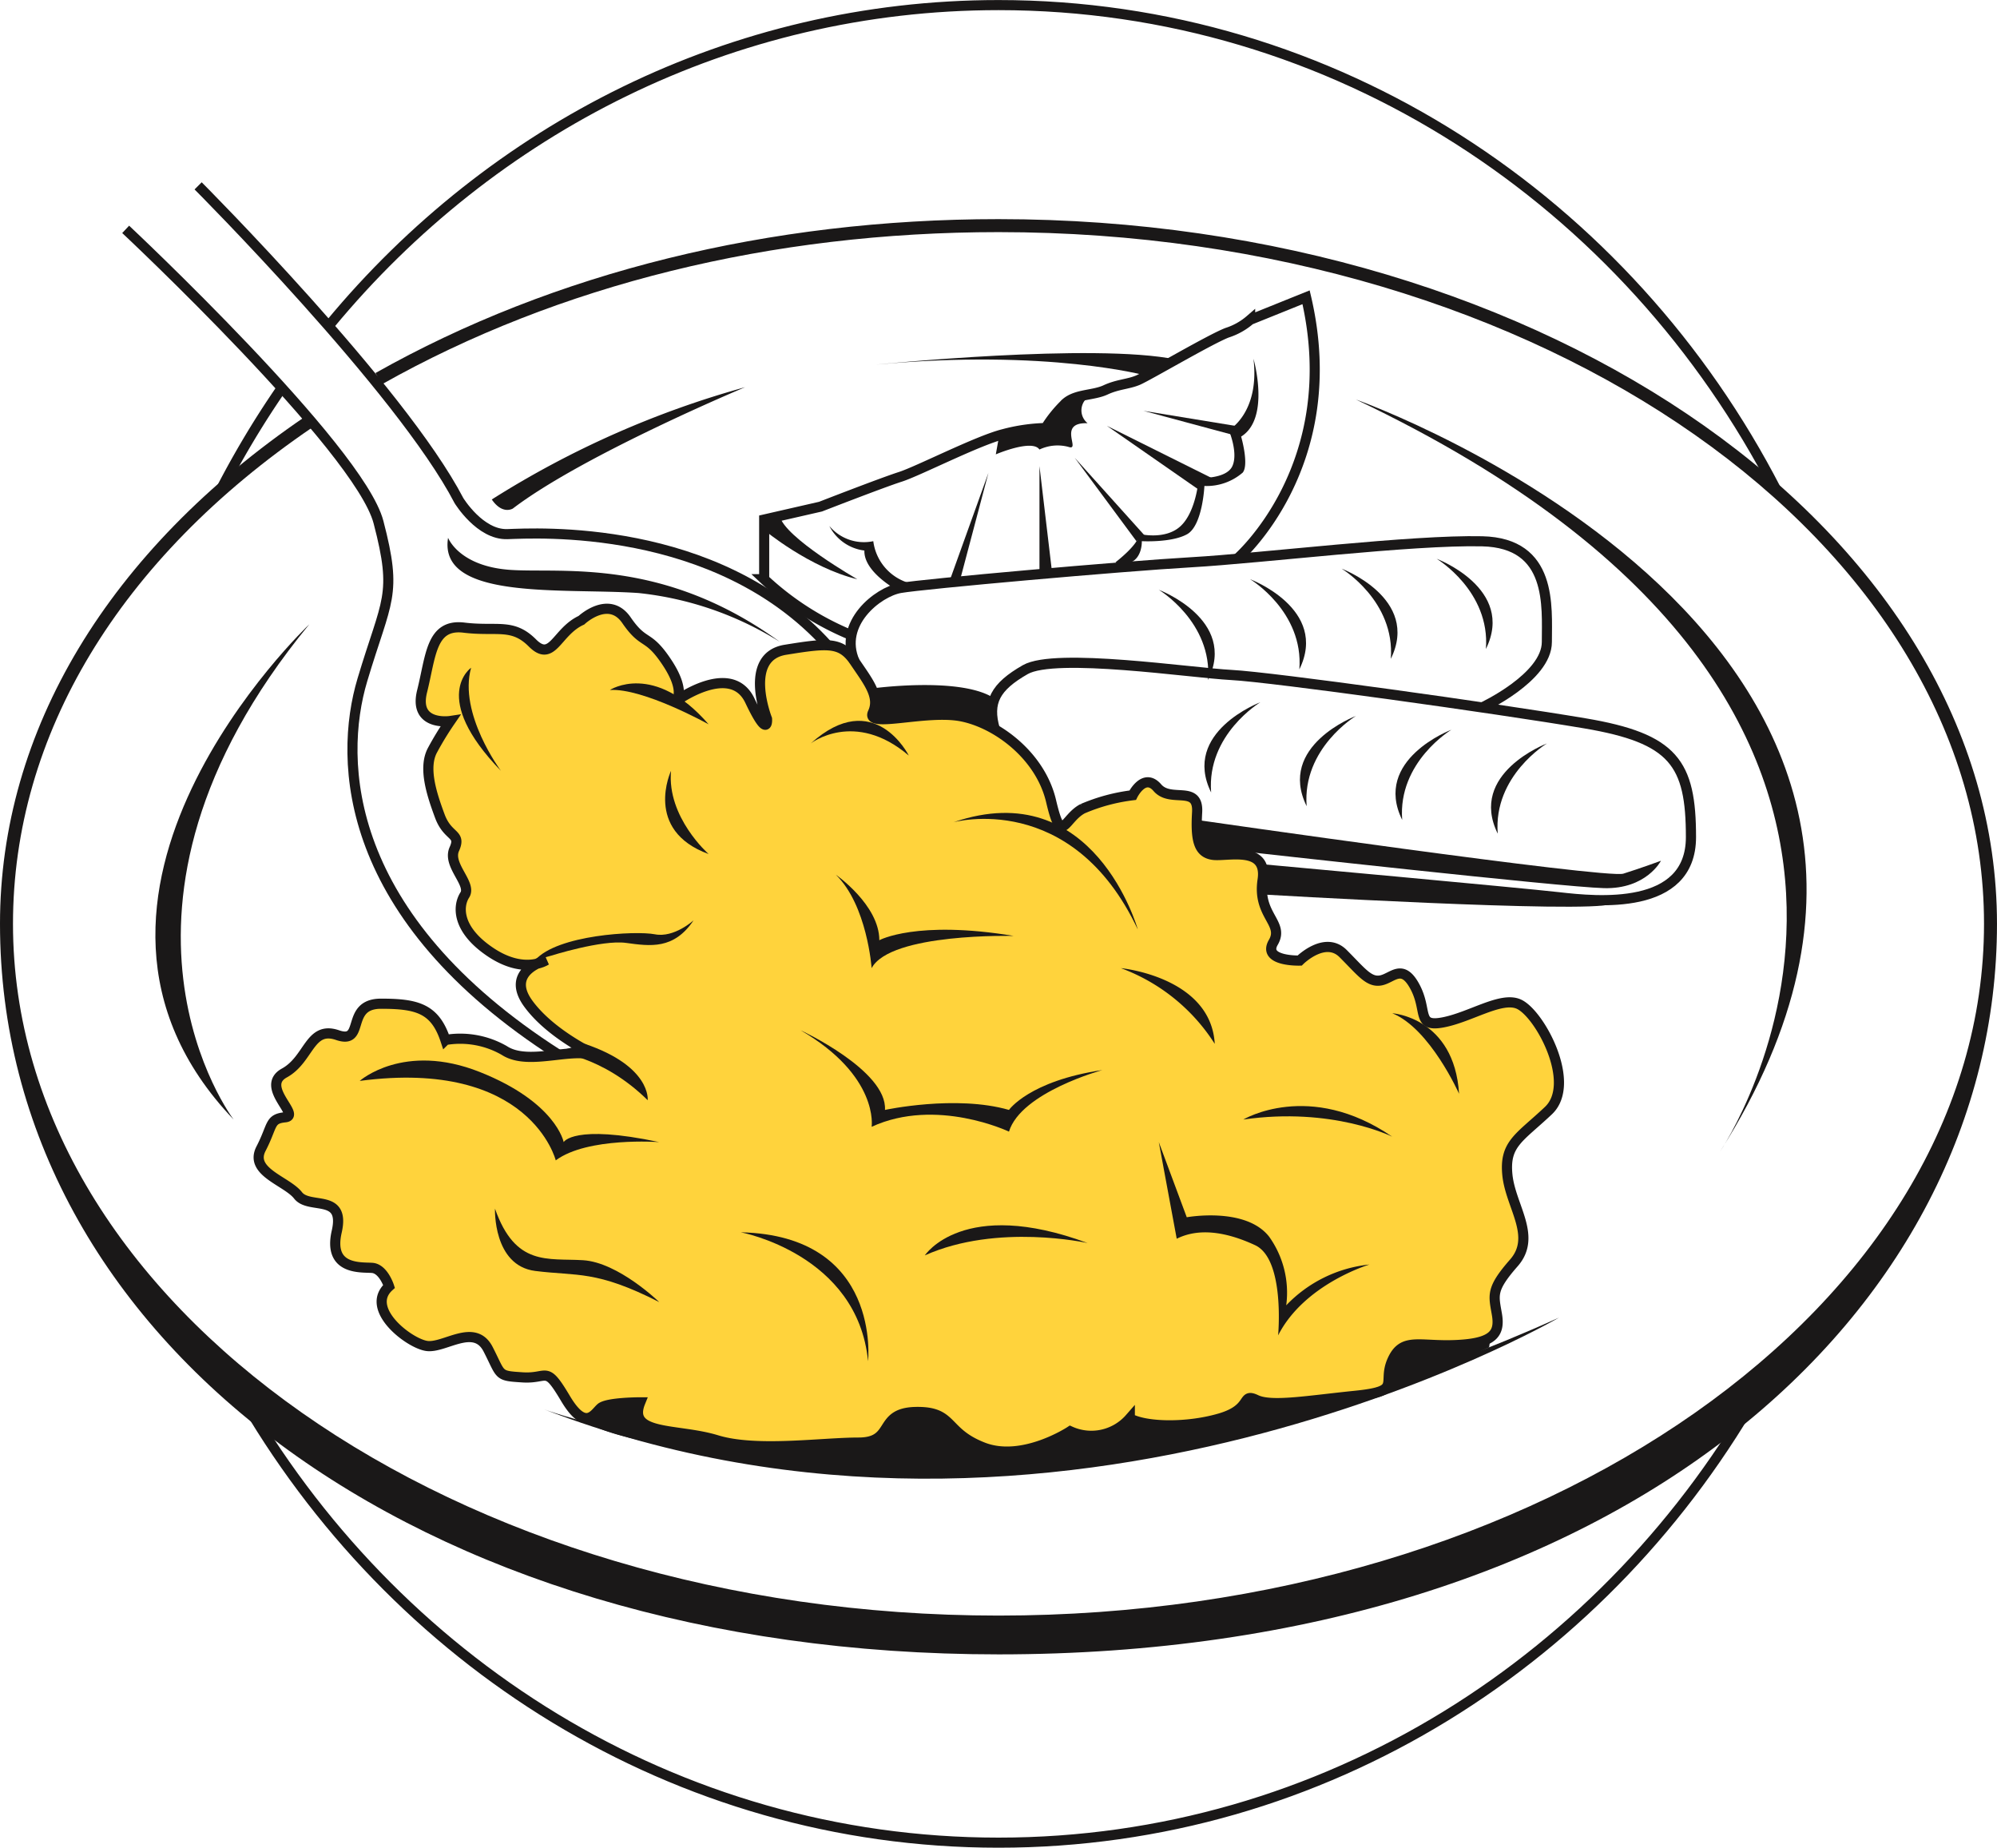 <svg xmlns="http://www.w3.org/2000/svg" width="197.875" height="183.046" viewBox="0 0 197.875 183.046"><g id="Group_653" data-name="Group 653" transform="translate(0.001 0.5)"><path id="Path_387" data-name="Path 387" d="M215.179,240.671a91.932,91.932,0,0,1,6.115-10.275" transform="translate(-193.49 -192.289)" fill="none" stroke="#1a1818" stroke-width="1"></path><path id="Path_388" data-name="Path 388" d="M367.659,307.583C352.53,334.731,324.312,352.988,292,352.988c-32.036,0-60.049-17.947-75.269-44.711" transform="translate(-193.061 -170.943)" fill="none" stroke="#1a1818" stroke-width="1"></path><path id="Path_389" data-name="Path 389" d="M223.817,232.149c16.03-19.354,39.752-31.6,66.222-31.6,33.368,0,62.368,19.469,77.1,48.09" transform="translate(-191.101 -200.544)" fill="none" stroke="#1a1818" stroke-width="1"></path><path id="Path_390" data-name="Path 390" d="M250.246,248.531s2.713-2.553,4.468,0,2.074,1.277,3.989,4.149.957,3.83.957,3.83,5.425-3.936,7.287,0,1.689,1.795,1.689,1.795-2.433-6.157,1.822-6.847,5.533-.8,6.861,1.169,2.553,3.458,1.809,5.054,5.266-.319,8.776.371,7.819,3.883,8.882,8.4,1.277,1.7,3.139.744a18.141,18.141,0,0,1,4.947-1.33s1.117-2.286,2.446-.744,4.1-.319,3.937,2.447.16,3.989,1.542,4.2,5.479-1.01,4.947,2.5,2.18,4.255,1.063,6.169,2.607,1.809,2.607,1.809,2.5-2.5,4.308-.692,2.553,2.872,3.724,2.659,2.127-1.755,3.4.638.107,4.043,2.82,3.51,5.706-2.567,7.446-1.808c2.074.9,5.824,7.846,2.951,10.558S341.679,300.39,342,303.5s2.951,6.064.638,8.7-2,3.191-1.676,5.106-.4,2.872-4.068,3.032-5.266-.8-6.3,1.517,1.038,3.032-3.67,3.51-8.3,1.117-9.813.4-.319.878-3.591,1.836-7.34.877-8.936,0a5.066,5.066,0,0,1-5.9,1.277s-4.71,3.111-8.62,1.6-2.872-3.591-6.7-3.51-1.994,3.032-5.664,3.032-10.133.957-14.042-.24-8.936-.4-7.58-3.749c0,0-3.271,0-3.909.558s-1.517,2.394-3.51-.957-1.676-1.915-4.228-2.074-2.074-.16-3.431-2.792-4.308-.08-6.064-.319-6.223-3.67-3.75-5.9c0,0-.558-1.755-1.675-1.836s-4.387.24-3.51-3.59-2.713-2.155-3.83-3.591-4.866-2.313-3.67-4.628.8-2.951,2.394-3.111-2.553-3.032-.079-4.389,2.473-4.708,5.266-3.749.717-3.112,4.307-3.112,5.346.479,6.383,3.591a8.769,8.769,0,0,1,5.825,1.037c2.553,1.676,7.181-.638,9.574.719,0,0-4.787-2.074-7.181-5.346s1.755-4.308,1.755-4.308-2.154,1.436-5.5-.8-3.272-4.548-2.554-5.665-1.755-2.951-1.037-4.547-.638-1.117-1.436-3.271-1.676-4.787-.719-6.542a30.982,30.982,0,0,1,1.755-2.873s-3.67.559-2.792-2.951.877-6.7,4.149-6.3,4.787-.479,6.781,1.517,2.4-1.107,4.867-2.234" transform="translate(-192.638 -187.587)" fill="#ffd33c"></path><path id="Path_391" data-name="Path 391" d="M250.246,248.531s2.713-2.553,4.468,0,2.074,1.277,3.989,4.149.957,3.83.957,3.83,5.425-3.936,7.287,0,1.689,1.795,1.689,1.795-2.433-6.157,1.822-6.847,5.533-.8,6.861,1.169,2.553,3.458,1.809,5.054,5.266-.319,8.776.371,7.819,3.883,8.882,8.4,1.277,1.7,3.139.744a18.141,18.141,0,0,1,4.947-1.33s1.117-2.286,2.446-.744,4.1-.319,3.937,2.447.16,3.989,1.542,4.2,5.479-1.01,4.947,2.5,2.18,4.255,1.063,6.169,2.607,1.809,2.607,1.809,2.5-2.5,4.308-.692,2.553,2.872,3.724,2.659,2.127-1.755,3.4.638.107,4.043,2.82,3.51,5.706-2.567,7.446-1.808c2.074.9,5.824,7.846,2.951,10.558S341.679,300.39,342,303.5s2.951,6.064.638,8.7-2,3.191-1.676,5.106-.4,2.872-4.068,3.032-5.266-.8-6.3,1.517,1.038,3.032-3.67,3.51-8.3,1.117-9.813.4-.319.878-3.591,1.836-7.34.877-8.936,0a5.066,5.066,0,0,1-5.9,1.277s-4.71,3.111-8.62,1.6-2.872-3.591-6.7-3.51-1.994,3.032-5.664,3.032-10.133.957-14.042-.24-8.936-.4-7.58-3.749c0,0-3.271,0-3.909.558s-1.517,2.394-3.51-.957-1.676-1.915-4.228-2.074-2.074-.16-3.431-2.792-4.308-.08-6.064-.319-6.223-3.67-3.75-5.9c0,0-.558-1.755-1.675-1.836s-4.387.24-3.51-3.59-2.713-2.155-3.83-3.591-4.866-2.313-3.67-4.628.8-2.951,2.394-3.111-2.553-3.032-.079-4.389,2.473-4.708,5.266-3.749.717-3.112,4.307-3.112,5.346.479,6.383,3.591a8.769,8.769,0,0,1,5.825,1.037c2.553,1.676,7.181-.638,9.574.719,0,0-4.787-2.074-7.181-5.346s1.755-4.308,1.755-4.308-2.154,1.436-5.5-.8-3.272-4.548-2.554-5.665-1.755-2.951-1.037-4.547-.638-1.117-1.436-3.271-1.676-4.787-.719-6.542a30.982,30.982,0,0,1,1.755-2.873s-3.67.559-2.792-2.951.877-6.7,4.149-6.3,4.787-.479,6.781,1.517S247.778,249.658,250.246,248.531Z" transform="translate(-192.638 -187.587)" fill="none" stroke="#1a1818" stroke-width="1.007"></path><path id="Path_392" data-name="Path 392" d="M302,272.051s25.648,2.34,29.366,2.766,13.078,1.383,13.078-5.958-1.7-9.787-10.531-11.276-30.956-4.575-35-4.787-17.445-2.234-20.425-.532-3.8,3.227-3.018,5.922" transform="translate(-176.894 -186.428)" fill="none" stroke="#1a1818" stroke-width="1.007"></path><path id="Path_393" data-name="Path 393" d="M291.1,263.782s40.56,5.855,42.261,5.323,3.724-1.277,3.724-1.277-1.436,2.819-5.639,2.713-35.584-3.616-35.584-3.616l-3.518.239s-1.593-2.428-1.245-3.382" transform="translate(-172.509 -183.056)" fill="#1a1818"></path><path id="Path_394" data-name="Path 394" d="M326.79,258.621s6.41-2.974,6.41-6.485.585-9.814-6.41-9.974-21.834,1.676-28.776,2.074-26.648,2.155-28.882,2.553-6.176,3.525-4.52,7.286" transform="translate(-179.929 -189.038)" fill="none" stroke="#1a1818" stroke-width="1"></path><path id="Path_395" data-name="Path 395" d="M265.844,253.657s8.476-1.178,11.933.843c0,0-.543,2.059,0,2.713a16.643,16.643,0,0,0-8.25-.957c-4.408.692-3.5.744-3.558-.213s-.125-2.385-.125-2.385" transform="translate(-179.479 -185.95)" fill="#1a1818"></path><path id="Path_396" data-name="Path 396" d="M245.526,253.843s4.362-2.872,9.787,3.4c0,0-6.49-3.618-9.787-3.4" transform="translate(-185.098 -185.986)" fill="#1a1818"></path><path id="Path_397" data-name="Path 397" d="M235.016,251.972s-4.149,2.872,2.953,10.212c0,0-4.229-5.664-2.953-10.212" transform="translate(-188.337 -186.322)" fill="#1a1818"></path><path id="Path_398" data-name="Path 398" d="M241.276,275.086s5.053-1.6,7.446-1.277,4.735.692,6.7-2.234c0,0-1.915,1.755-3.83,1.383s-9.68.054-11.86,2.553Z" transform="translate(-186.699 -180.901)" fill="#1a1818"></path><path id="Path_399" data-name="Path 399" d="M250.4,259.972s-2.766,5.876,3.724,8.244c0,0-4.149-3.643-3.724-8.244" transform="translate(-183.911 -184.11)" fill="#1a1818"></path><path id="Path_400" data-name="Path 400" d="M241.326,281.974s4.564.3,9.111,4.77c0,0,.375-3.35-6.235-5.585Z" transform="translate(-186.259 -178.25)" fill="#1a1818"></path><path id="Path_401" data-name="Path 401" d="M314.586,266.783c-2.949-5.984,4.879-8.936,4.879-8.936s-5.327,3.194-4.879,8.936" transform="translate(-166.183 -184.697)" fill="#1a1818"></path><path id="Path_402" data-name="Path 402" d="M314.581,252.453c2.949-5.984-4.879-8.936-4.879-8.936s5.327,3.194,4.879,8.936" transform="translate(-167.35 -188.66)" fill="#1a1818"></path><path id="Path_403" data-name="Path 403" d="M307.2,253.218c2.949-5.984-4.879-8.936-4.879-8.936s5.327,3.194,4.879,8.936" transform="translate(-169.392 -188.449)" fill="#1a1818"></path><path id="Path_404" data-name="Path 404" d="M300.1,254.038c2.949-5.984-4.879-8.936-4.879-8.936s5.327,3.194,4.879,8.936" transform="translate(-171.354 -188.222)" fill="#1a1818"></path><path id="Path_405" data-name="Path 405" d="M293.013,254.858c2.949-5.984-4.88-8.936-4.88-8.936s5.327,3.194,4.88,8.936" transform="translate(-173.315 -187.995)" fill="#1a1818"></path><path id="Path_406" data-name="Path 406" d="M307.171,265.718c-2.949-5.984,4.879-8.936,4.879-8.936s-5.327,3.194-4.879,8.936" transform="translate(-168.234 -184.992)" fill="#1a1818"></path><path id="Path_407" data-name="Path 407" d="M299.755,264.652c-2.949-5.984,4.879-8.936,4.879-8.936s-5.327,3.194-4.879,8.936" transform="translate(-170.285 -185.287)" fill="#1a1818"></path><path id="Path_408" data-name="Path 408" d="M292.34,263.586c-2.949-5.984,4.879-8.936,4.879-8.936s-5.327,3.194-4.879,8.936" transform="translate(-172.335 -185.581)" fill="#1a1818"></path><path id="Path_409" data-name="Path 409" d="M272.192,264.165s11.729-3.272,18.271,10.622c0,0-4.308-15.423-18.271-10.622" transform="translate(-177.723 -183.206)" fill="#1a1818"></path><path id="Path_410" data-name="Path 410" d="M263.067,268.035s4.308,3,4.308,6.489c0,0,3.67-2.021,13.325-.425,0,0-12.219-.319-14.088,3.191,0,0-.433-6.223-3.545-9.255" transform="translate(-180.247 -181.88)" fill="#1a1818"></path><path id="Path_411" data-name="Path 411" d="M260.317,280.1s8.617,3.989,8.377,7.9c0,0,7.022-1.517,12.287,0,0,0,2-2.872,9.255-3.95,0,0-8.058,2.194-9.255,6.1,0,0-7.192-3.43-13.608-.479,0,0,.763-5.027-7.055-9.574" transform="translate(-181.007 -178.544)" fill="#1a1818"></path><path id="Path_412" data-name="Path 412" d="M288.134,288.785l2.771,7.446s5.813-1.063,8.155,1.915a9.539,9.539,0,0,1,1.7,6.809,13.288,13.288,0,0,1,8.25-4.043s-6.453,1.915-9.053,7.021c0,0,.7-7.553-2.282-8.936s-5.637-1.7-7.765-.638Z" transform="translate(-173.314 -176.142)" fill="#1a1818"></path><path id="Path_413" data-name="Path 413" d="M306.255,278.785s6.143.4,6.621,7.978c0,0-2.871-6.463-6.621-7.978" transform="translate(-168.303 -178.907)" fill="#1a1818"></path><path id="Path_414" data-name="Path 414" d="M255.692,295.785s11.568,2.154,12.606,12.765c0,0,1.356-12.446-12.606-12.765" transform="translate(-182.286 -174.206)" fill="#1a1818"></path><path id="Path_415" data-name="Path 415" d="M213.567,214.576s20.09,20.122,25.842,31.177c0,0,2.082,3.413,4.795,3.325s20.7-1.186,31.732,11.01" transform="translate(-193.936 -196.664)" fill="none" stroke="#1a1818" stroke-width="1"></path><path id="Path_416" data-name="Path 416" d="M207.942,217.951s23.137,21.683,25.052,29.006.8,7.6-1.6,15.636-1.917,23.46,19.412,37.1" transform="translate(-195.491 -195.73)" fill="none" stroke="#1a1818" stroke-width="1"></path><path id="Path_417" data-name="Path 417" d="M232.98,241.886s1.076,2.851,6.227,3.185,15.1-1.248,26.638,7.121a32.813,32.813,0,0,0-13.995-4.832c-7.487-.517-19.877.772-18.87-5.474" transform="translate(-188.583 -189.111)" fill="#1a1818"></path><path id="Path_418" data-name="Path 418" d="M304.371,249.129s10.738-9.232,6.828-25.907l-5.543,2.234a6.485,6.485,0,0,1-2.276,1.277c-1.676.638-7.9,4.308-8.857,4.708s-1.994.4-3.191.957-2.872.4-3.909,1.277a12.5,12.5,0,0,0-2.035,2.5,17.8,17.8,0,0,0-4.188.609c-2.553.638-8.457,3.67-10.212,4.229s-7.9,2.951-7.9,2.951l-5.585,1.277v5.91a28.5,28.5,0,0,0,8.568,5.515" transform="translate(-181.785 -194.273)" fill="none" stroke="#1a1818" stroke-width="1"></path><path id="Path_419" data-name="Path 419" d="M257.505,241.586s4.495,3.736,9.228,4.874c0,0-7.238-4.142-7.687-6.263l-1.541.352Z" transform="translate(-181.785 -189.578)" fill="#1a1818"></path><path id="Path_420" data-name="Path 420" d="M284.776,248.152s2.5-1.915,2.288-2.819c0,0,2.659.691,4.2-.8s1.764-4.735,1.764-4.735,2.725.149,3.327-1.174-.356-3.559-.356-3.559,3.084-1.7,2.446-7.075c0,0,1.7,5.9-1.223,7.713,0,0,.8,2.766.16,3.564a5.462,5.462,0,0,1-3.8,1.329s-.177,3.937-1.727,4.787-4.474.682-4.474.682.066,1.573-1.065,2.085-1.542,0-1.542,0" transform="translate(-174.243 -192.953)" fill="#1a1818"></path><path id="Path_421" data-name="Path 421" d="M286.942,232.035l9.415,1.542-.319.905Z" transform="translate(-173.644 -191.836)" fill="#1a1818"></path><path id="Path_422" data-name="Path 422" d="M284.109,233.2l10.681,5.319-1.022.371-.555.638Z" transform="translate(-174.428 -191.513)" fill="#1a1818"></path><path id="Path_423" data-name="Path 423" d="M288.736,243.6l-7.127-7.922,6.113,8.262s.476-.687,1.014-.34" transform="translate(-175.119 -190.827)" fill="#1a1818"></path><path id="Path_424" data-name="Path 424" d="M278.872,247.026v-10.7l1.256,10.594Z" transform="translate(-175.876 -190.65)" fill="#1a1818"></path><path id="Path_425" data-name="Path 425" d="M271.942,247.385l3.79-10.538-2.793,10.538Z" transform="translate(-177.792 -190.505)" fill="#1a1818"></path><path id="Path_426" data-name="Path 426" d="M262.567,240.975a4.46,4.46,0,0,0,4.348,1.5,4.969,4.969,0,0,0,3.91,4.238l-1.6.576s-3.272-1.772-3.191-3.886a4.514,4.514,0,0,1-3.471-2.431" transform="translate(-180.385 -189.363)" fill="#1a1818"></path><path id="Path_427" data-name="Path 427" d="M275.749,235.1l-.266,1.49s3.6-1.543,4.325-.479a4.2,4.2,0,0,1,2.856-.267c1.329.479-1.171-2.446,1.915-2.34a1.627,1.627,0,0,1-.213-2.34l-1.422-.005-2.507,2.611-3.094.576Z" transform="translate(-176.813 -192.078)" fill="#1a1818"></path><path id="Path_428" data-name="Path 428" d="M236.359,241.326A93.584,93.584,0,0,1,261.465,230.2s-16.032,6.7-23.016,12.021c0,0-1.026.655-2.09-.9" transform="translate(-187.633 -192.343)" fill="#1a1818"></path><path id="Path_429" data-name="Path 429" d="M303.433,231.156s68.147,24.1,36.074,74.523c0,0,29.5-43.413-36.074-74.523" transform="translate(-169.084 -192.078)" fill="#1a1818"></path><path id="Path_430" data-name="Path 430" d="M240.442,311.505s44.371,16.276,100.534-9.1c0,0-49.472,28.722-100.534,9.1" transform="translate(-186.503 -172.374)" fill="#1a1818"></path><path id="Path_431" data-name="Path 431" d="M225.5,248.6s-28.572,27-7.5,49.06c0,0-15.8-20.73,7.5-49.06" transform="translate(-194.854 -187.254)" fill="#1a1818"></path><path id="Path_432" data-name="Path 432" d="M293,229.794s-9.787-2.692-26.807-1.1c0,0,21.655-2.184,29.7-.506Z" transform="translate(-179.382 -193.073)" fill="#1a1818"></path><path id="Path_433" data-name="Path 433" d="M252.885,303.206s-4.043-3.936-7.553-4.149-6.7.638-8.723-5.106c0,0-.213,5.639,3.989,6.17s6.01-.106,12.287,3.085" transform="translate(-187.564 -174.713)" fill="#1a1818"></path><path id="Path_434" data-name="Path 434" d="M285.192,275.285s8.915.851,9.3,7.5a18.7,18.7,0,0,0-9.3-7.5" transform="translate(-174.128 -179.875)" fill="#1a1818"></path><path id="Path_435" data-name="Path 435" d="M294.692,287.324s6.542-3.936,14.761,1.7c0,0-5.931-2.978-14.761-1.7" transform="translate(-171.501 -176.915)" fill="#1a1818"></path><path id="Path_436" data-name="Path 436" d="M261.119,258.332s4.334-3.378,9.713,1.2c0,0-3.424-6.86-9.713-1.2" transform="translate(-180.785 -185.183)" fill="#1a1818"></path><path id="Path_437" data-name="Path 437" d="M226.109,284.472s4.353-3.882,11.91-.877,8.3,6.941,8.3,6.941.957-1.809,9.468,0c0,0-7.105-.532-10.254,1.809,0,0-2.511-10.106-19.425-7.872" transform="translate(-190.467 -177.892)" fill="#1a1818"></path><path id="Path_438" data-name="Path 438" d="M269.974,298.222s3.79-5.8,16.128-1.223c0,0-8.926-2-16.128,1.223" transform="translate(-178.337 -174.356)" fill="#1a1818"></path><path id="Path_439" data-name="Path 439" d="M333.214,304.941l.157-1.033s-.583.68-2.662.748-4.433-.9-6.02.285-1.215,3.947-1.907,4.213a11.921,11.921,0,0,1-3.776.82c-1.555.034-5.866.582-7.017.479s-2.133-.906-2.556-.479a5.226,5.226,0,0,1-2.323,1.808,31.485,31.485,0,0,1-7.288.78,14.53,14.53,0,0,1-2.215-.592,5.731,5.731,0,0,1-3.653,1.691c-2.074.015-2.247-.415-2.247-.415a20.786,20.786,0,0,1-4.312,1.786c-1.362.2-2.821.54-4.308-.19s-2.894-2.383-3.988-2.875a4.671,4.671,0,0,0-3.385-.586,6.57,6.57,0,0,0-2.511,1.928c-.67.641-1.961.974-4.251,1.105s-4.467.377-6.752.31a27.452,27.452,0,0,1-5.521-.6c-1.342-.333-2.452-.525-3.711-.717s-2.194-.022-3.12-.846-1.37-1.653-1-2.183-1.607.013-2.372.165-1.718.123-2.1.742-.537,1.085-.876.993a19.2,19.2,0,0,0,3.734,1.405,93.977,93.977,0,0,0,12.62,2.441,207.527,207.527,0,0,0,20.9.957,130.708,130.708,0,0,0,20.85-2.234c6.064-1.223,14.025-3.4,16.17-3.776s10.478-3.883,10.478-3.883Z" transform="translate(-185.667 -171.959)" fill="#1a1818"></path><path id="Path_440" data-name="Path 440" d="M330.776,271.136c-2.354.957-34.759-.957-34.759-.957l.112-2.859,34.647,3.711Z" transform="translate(-171.135 -182.078)" fill="#1a1818"></path><path id="Path_441" data-name="Path 441" d="M297.125,359.342c-57.919,0-98.937-31.414-98.937-72.37,0-19.128,10.738-36.973,30.236-50.249l.723,1.062c-19.134,13.028-29.672,30.5-29.672,49.187,0,37.786,43.8,68.527,97.651,68.527s97.651-30.742,97.651-68.527-43.8-68.527-97.651-68.527c-22.477,0-43.605,5.213-61.1,15.077l-.631-1.12c17.685-9.972,39.032-15.244,61.73-15.244,54.553,0,98.937,31.319,98.937,69.814s-37.287,72.37-98.937,72.37" transform="translate(-198.189 -195.95)" fill="#1a1818"></path></g></svg>